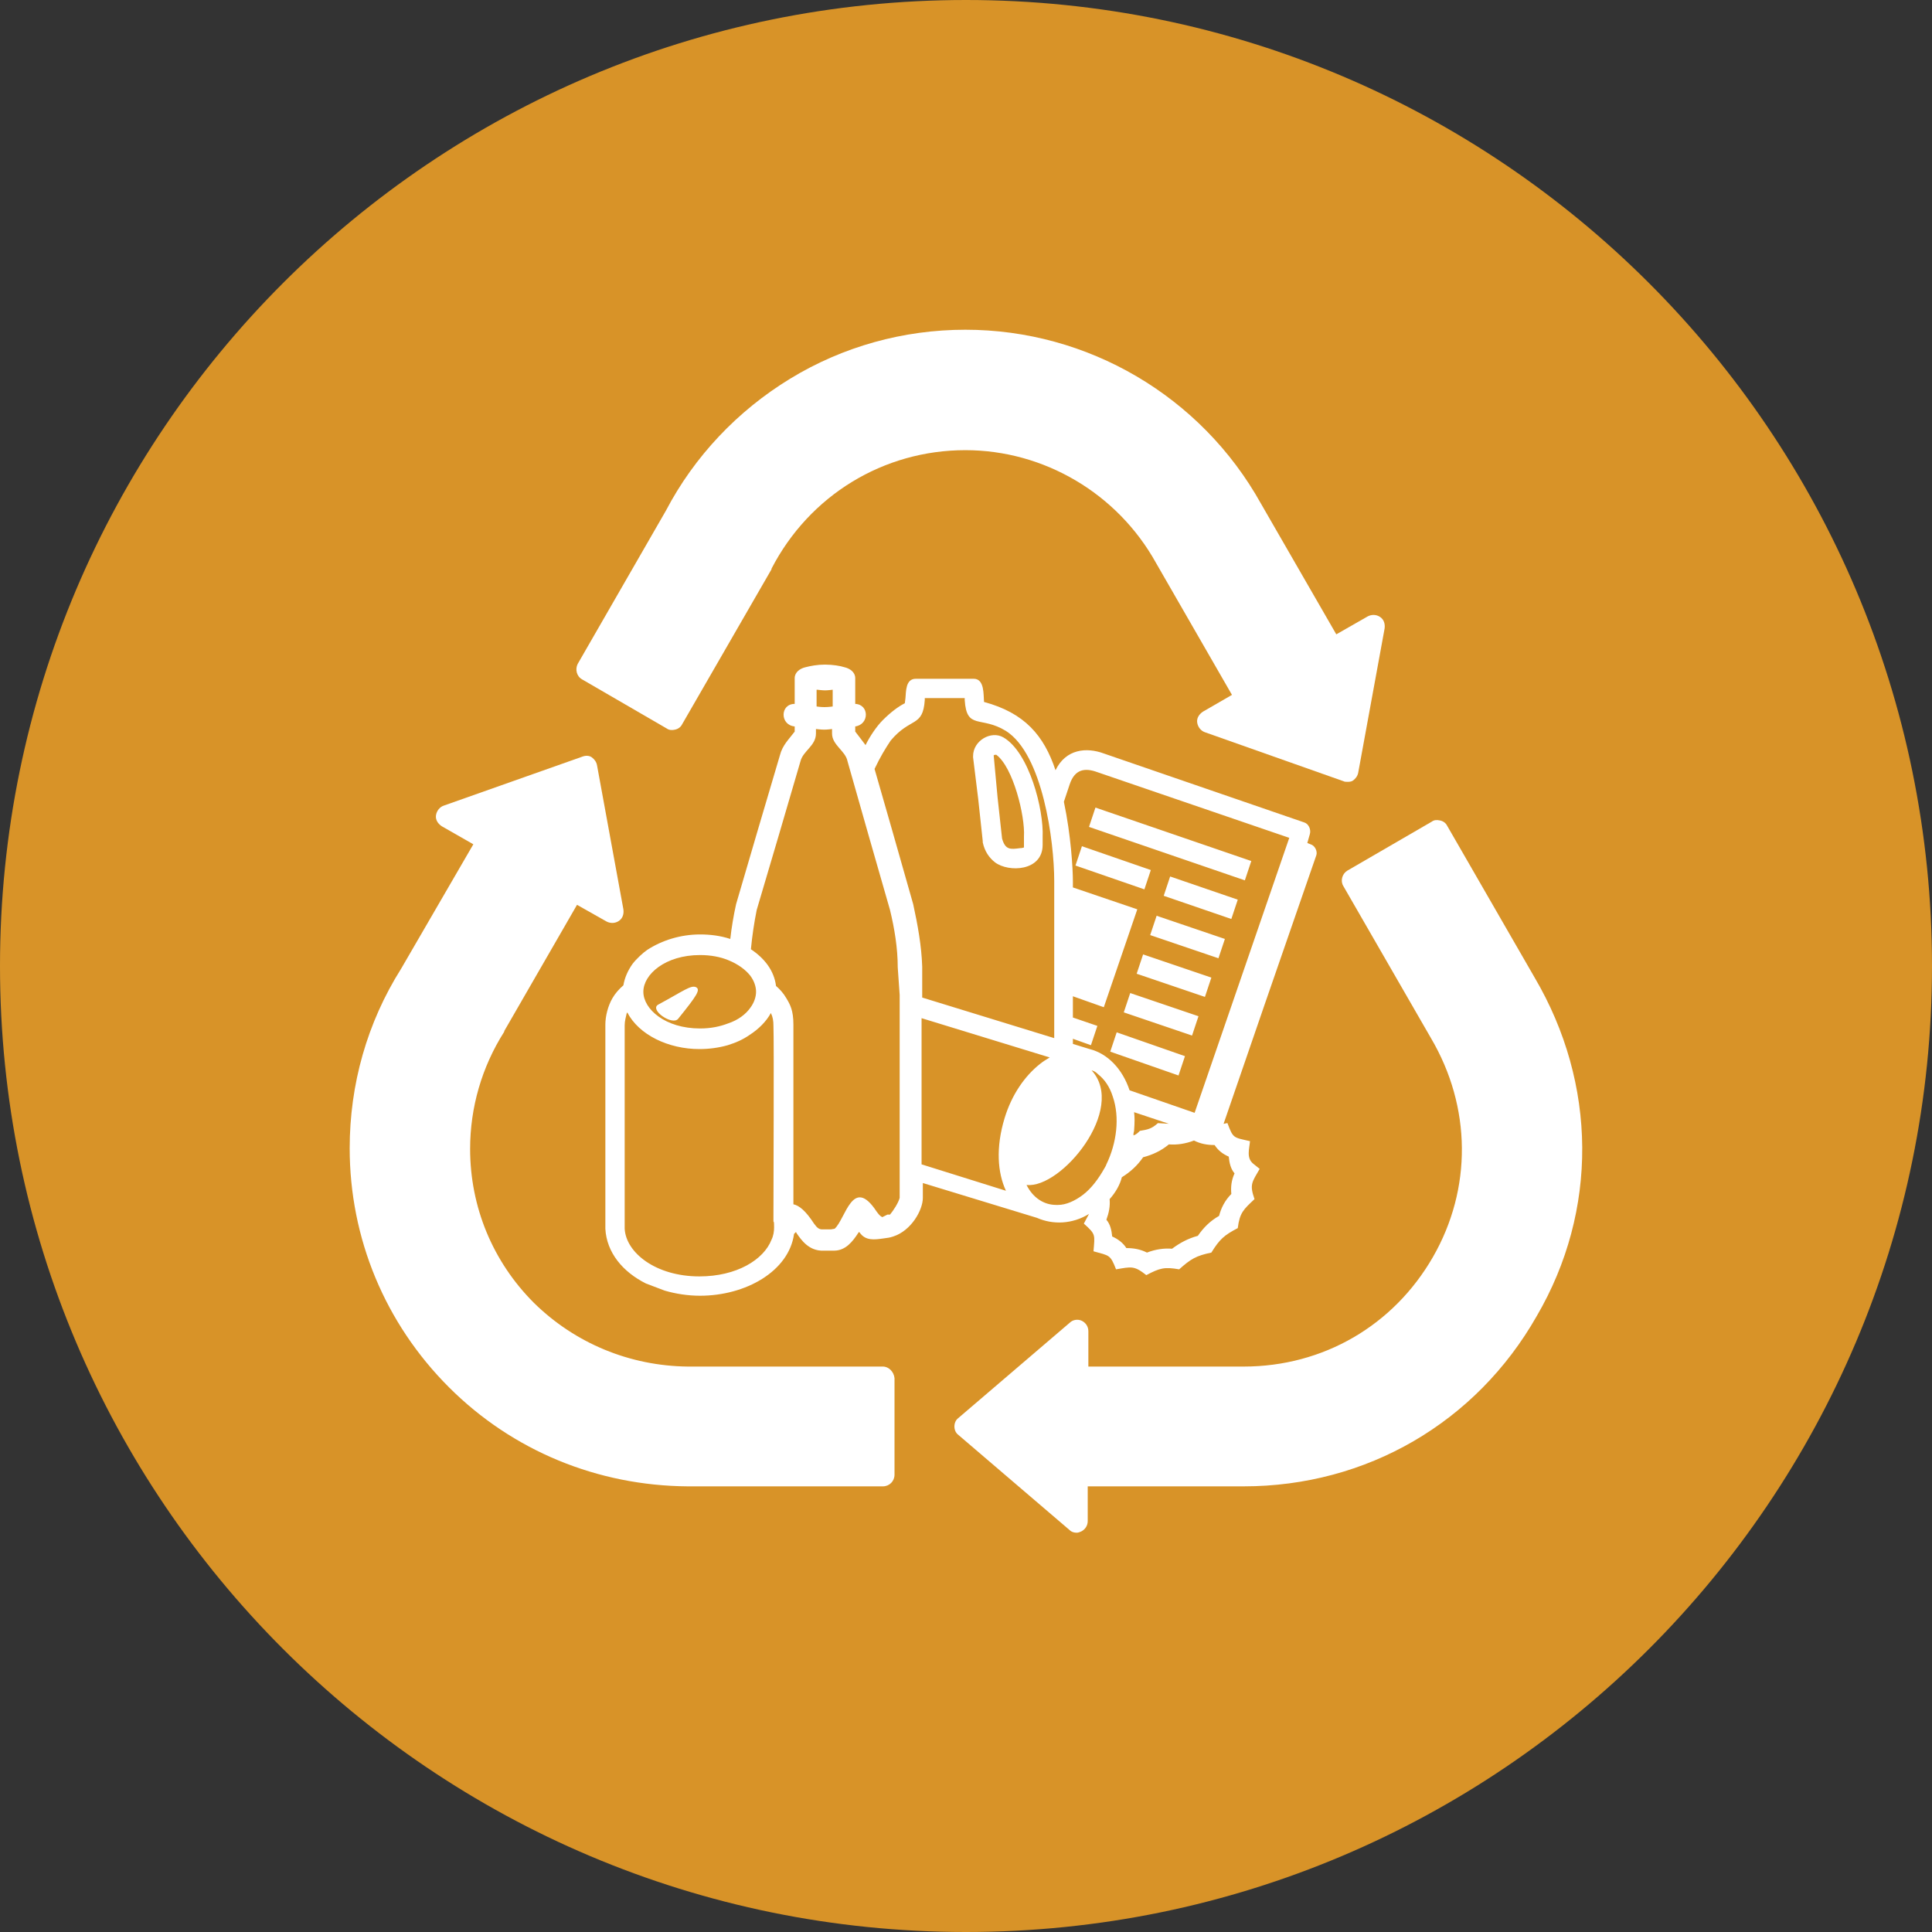 <?xml version="1.0" encoding="utf-8"?>
<!-- Generator: Adobe Illustrator 27.7.0, SVG Export Plug-In . SVG Version: 6.00 Build 0)  -->
<svg version="1.1" xmlns="http://www.w3.org/2000/svg" xmlns:xlink="http://www.w3.org/1999/xlink" x="0px" y="0px"
	 viewBox="0 0 30 30" style="enable-background:new 0 0 30 30;" xml:space="preserve">
<rect x="0" y="0" width="30" height="30" fill="#333333" stroke="none"/>
<style type="text/css">
	.st0{fill:#ED1A3B;}
	.st1{fill:#D89328;}
	.st2{fill:#009EDB;}
	.st3{fill:none;}
	.st4{fill:#FFFFFF;}
</style>
<g id="Layer_2">
	<path class="st1" d="M15,30c8.28,0,15-6.72,15-15c0-8.28-6.72-15-15-15S0,6.72,0,15C0,23.28,6.72,30,15,30"/>
</g>
<g id="Layer_1">
	<path class="st4" d="M17.77,13.81l-1.07-0.37l0.1-0.3l1.07,0.37L17.77,13.81z M18.17,13.61l1.05,0.36l-0.1,0.3l-1.05-0.36
		L18.17,13.61z M18.55,17.28l-1.01-0.35v0c-0.11-0.33-0.34-0.57-0.62-0.64l-0.26-0.08v-0.08l0.28,0.1l0.1-0.3l-0.38-0.13v-0.17
		v-0.16l0.48,0.17l0.52-1.52l-1-0.34v-0.09c0-0.2-0.03-0.72-0.14-1.24c0,0,0,0,0,0l0.09-0.27c0.08-0.24,0.24-0.26,0.43-0.19
		l2.98,1.02L18.55,17.28z M17.98,17.44c-0.1,0.09-0.16,0.1-0.28,0.12c-0.03,0.03-0.06,0.06-0.1,0.07c0-0.03,0-0.03,0.01-0.07
		c0.01-0.14,0.01-0.21,0-0.29l0.54,0.18L17.98,17.44z M19.08,17.96c0.01,0.1,0.03,0.19,0.09,0.26c-0.05,0.11-0.06,0.21-0.05,0.32
		c-0.1,0.1-0.16,0.22-0.19,0.34c-0.14,0.08-0.24,0.18-0.33,0.31c-0.15,0.04-0.28,0.11-0.4,0.2c-0.13-0.01-0.26,0.01-0.39,0.06
		c-0.1-0.05-0.2-0.07-0.32-0.07c-0.05-0.08-0.13-0.14-0.22-0.18c-0.01-0.1-0.03-0.19-0.09-0.26c0.04-0.11,0.06-0.21,0.05-0.32
		c0.09-0.1,0.16-0.22,0.19-0.34c0.13-0.08,0.24-0.18,0.33-0.31c0.15-0.04,0.28-0.1,0.4-0.2c0.13,0.01,0.26-0.01,0.39-0.06
		c0.1,0.05,0.2,0.07,0.32,0.07C18.92,17.87,18.99,17.92,19.08,17.96 M17.15,18.14c-0.09,0.16-0.2,0.31-0.33,0.41
		c-0.13,0.1-0.27,0.16-0.39,0.16l-0.02,0H16.4c-0.19,0-0.36-0.11-0.46-0.31c0.54,0.06,1.56-1.18,1.01-1.78
		c0.04,0.01,0.07,0.03,0.1,0.06c0.1,0.08,0.18,0.19,0.23,0.35c0.11,0.32,0.06,0.72-0.1,1.05C17.17,18.11,17.16,18.12,17.15,18.14
		 M14.31,18.08l0-1.49l0-0.78l1.99,0.61c-0.05,0.03-0.1,0.06-0.15,0.1c-0.24,0.19-0.44,0.48-0.55,0.84
		c-0.14,0.46-0.11,0.85,0.02,1.13L14.31,18.08z M14.18,14.04l-0.33-1.16l-0.27-0.94c0.09-0.19,0.17-0.32,0.25-0.44
		c0.31-0.37,0.5-0.2,0.53-0.63l0-0.03h0.31h0.31l0,0.03c0.03,0.47,0.25,0.24,0.64,0.48c0.57,0.36,0.75,1.71,0.75,2.33v0.97v0.97v0.5
		l-2.05-0.63v-0.48C14.31,14.69,14.25,14.36,14.18,14.04 M13.97,15.45v0.3v0.83l0,1.39v0.31v0.32c-0.02,0.08-0.1,0.2-0.15,0.26
		l-0.04,0L13.7,18.9c-0.04-0.02-0.06-0.05-0.09-0.09c-0.37-0.56-0.48,0.12-0.65,0.27l-0.06,0.01h-0.04h-0.04h-0.05
		c-0.05,0-0.08-0.02-0.13-0.09c-0.13-0.2-0.23-0.28-0.32-0.3c0-0.7,0-2.56,0-2.79c0-0.22-0.05-0.31-0.11-0.41
		c-0.04-0.07-0.1-0.14-0.16-0.19c-0.03-0.24-0.18-0.43-0.39-0.57c0.02-0.21,0.05-0.41,0.09-0.61l0.34-1.15l0.34-1.16
		c0.04-0.16,0.24-0.24,0.24-0.43v-0.07c0,0,0.08,0.01,0.13,0.01c0.05,0,0.12-0.01,0.12-0.01v0.07c0,0.18,0.21,0.27,0.24,0.43
		l0.33,1.16l0.33,1.15c0.07,0.29,0.12,0.59,0.12,0.89L13.97,15.45z M12.02,19.06c0,0.06-0.01,0.13-0.04,0.19
		c-0.12,0.31-0.54,0.57-1.12,0.57c-0.68,0-1.14-0.37-1.16-0.74c0-0.11,0-2.87,0-3.16c0-0.07,0.02-0.13,0.03-0.18l0.01-0.02
		c0.18,0.35,0.64,0.57,1.12,0.57c0.15,0,0.3-0.02,0.44-0.06c0.13-0.04,0.24-0.09,0.34-0.16c0.14-0.09,0.26-0.21,0.33-0.34
		c0.03,0.06,0.04,0.12,0.04,0.2c0.01,0.25,0,2.45,0,2.94l0,0.1C12.02,18.96,12.02,19.02,12.02,19.06 M10.87,14.83
		c0.17,0,0.32,0.03,0.44,0.08c0.15,0.06,0.27,0.15,0.34,0.24c0.06,0.08,0.09,0.17,0.09,0.25c0,0.08-0.03,0.17-0.09,0.25
		c-0.07,0.1-0.19,0.19-0.34,0.24c-0.13,0.05-0.27,0.08-0.44,0.08c-0.54,0-0.88-0.3-0.88-0.57C9.99,15.13,10.33,14.83,10.87,14.83
		 M12.69,10.71c0,0,0.08,0.01,0.12,0.01c0.05,0,0.12-0.01,0.12-0.01v0.26c0,0-0.06,0.01-0.13,0.01c-0.06,0-0.12-0.01-0.12-0.01
		V10.71z M16.49,12.32c0-0.01,0-0.01,0-0.02C16.49,12.31,16.49,12.31,16.49,12.32 M16.46,12.19c0,0,0-0.01,0-0.01
		C16.46,12.18,16.46,12.19,16.46,12.19 M20.35,13.11l-0.05-0.02l0.04-0.14c0.02-0.07-0.02-0.16-0.09-0.18l-3.11-1.07
		c-0.27-0.1-0.59-0.07-0.75,0.26c0,0,0,0,0,0c-0.18-0.54-0.48-0.89-1.11-1.06c-0.01-0.11,0.01-0.36-0.16-0.36h-0.45h-0.45
		c-0.16,0-0.15,0.2-0.16,0.3l-0.01,0.08c-0.1,0.05-0.22,0.14-0.34,0.26c-0.1,0.1-0.2,0.25-0.27,0.39c-0.05-0.07-0.1-0.13-0.16-0.21
		l0-0.08c0.22-0.03,0.22-0.34,0-0.35v-0.4c0-0.09-0.08-0.15-0.17-0.17c-0.06-0.02-0.18-0.04-0.3-0.04c-0.12,0-0.22,0.02-0.3,0.04
		c-0.09,0.02-0.17,0.08-0.17,0.17l0,0.4c-0.23,0-0.23,0.33,0,0.35v0.08c-0.09,0.12-0.19,0.21-0.23,0.37l-0.34,1.15l-0.34,1.16
		c-0.04,0.18-0.07,0.36-0.09,0.54c-0.15-0.05-0.31-0.07-0.47-0.07c-0.3,0-0.59,0.09-0.82,0.24c-0.06,0.04-0.17,0.14-0.23,0.22
		c-0.07,0.1-0.12,0.21-0.14,0.33c-0.07,0.06-0.13,0.13-0.17,0.2c-0.07,0.12-0.11,0.28-0.11,0.41c0,0.3,0,3.17,0,3.17
		c0.02,0.37,0.27,0.67,0.63,0.85l0.29,0.11c0.17,0.05,0.36,0.08,0.55,0.08c0.71,0,1.38-0.38,1.46-0.96c0,0,0.01-0.01,0.01-0.01
		l0.02-0.02l0.01,0.02c0.07,0.1,0.19,0.28,0.42,0.27l0.16,0c0.18,0,0.29-0.14,0.38-0.28l0.01-0.01l0.01,0.01
		c0.09,0.13,0.23,0.11,0.37,0.09c0.07-0.01,0.09-0.01,0.15-0.03c0.28-0.09,0.46-0.41,0.46-0.6v-0.23l1.77,0.54
		c0.25,0.11,0.55,0.1,0.81-0.06c-0.02,0.04-0.05,0.09-0.08,0.15c0.19,0.17,0.17,0.17,0.15,0.43c0.25,0.07,0.26,0.05,0.35,0.28
		c0.24-0.04,0.28-0.06,0.47,0.09c0.21-0.11,0.28-0.13,0.51-0.09c0.18-0.16,0.26-0.21,0.5-0.26c0.13-0.21,0.2-0.27,0.41-0.38
		c0.03-0.24,0.09-0.29,0.26-0.45c-0.08-0.23-0.04-0.26,0.08-0.47l-0.1-0.08c-0.11-0.09-0.06-0.23-0.05-0.35
		c-0.26-0.06-0.26-0.04-0.35-0.28c-0.02,0-0.04,0.01-0.06,0.01l0.64-1.86l0.8-2.31C20.46,13.22,20.42,13.13,20.35,13.11
		 M17.96,14.22l1.06,0.36l-0.1,0.3l-1.06-0.36L17.96,14.22z M17.01,12.54l2.42,0.83l-0.1,0.3l-2.42-0.83L17.01,12.54z M17.34,16.03
		l1.06,0.37l-0.1,0.3l-1.06-0.37L17.34,16.03z M17.55,15.42l1.06,0.36l-0.1,0.3l-1.06-0.36L17.55,15.42z M17.75,14.82l1.06,0.36
		l-0.1,0.3l-1.06-0.36L17.75,14.82z M10.22,15.6c0.39-0.21,0.51-0.31,0.59-0.27c0.07,0.04,0.01,0.13-0.28,0.49
		C10.44,15.93,10.08,15.68,10.22,15.6 M15.47,11.72c0.26,0.19,0.45,0.95,0.43,1.27l0,0.07v0.06c0,0.01,0,0.03,0,0.04
		c-0.01,0-0.02,0.01-0.06,0.01c-0.15,0.02-0.23,0.03-0.28-0.15l-0.07-0.64l-0.06-0.65C15.44,11.72,15.45,11.72,15.47,11.72
		 M15.19,12.41l0.07,0.65l0,0.02c0.03,0.14,0.1,0.24,0.19,0.31c0.21,0.16,0.74,0.14,0.74-0.27v-0.06v-0.06
		c0.02-0.43-0.21-1.32-0.61-1.55c-0.19-0.11-0.47,0.05-0.47,0.29l0,0.02L15.19,12.41z"/>
	<path class="st4" d="M23.83,15.18l-1.36-2.36c-0.02-0.04-0.06-0.07-0.11-0.08c-0.05-0.01-0.09-0.01-0.13,0.02l-1.31,0.76
		c-0.08,0.05-0.11,0.16-0.06,0.24l1.36,2.36c0.63,1.07,0.64,2.34,0.03,3.4c-0.61,1.06-1.7,1.7-2.94,1.7H16.9v-0.55
		c0-0.07-0.04-0.13-0.1-0.16c-0.06-0.03-0.14-0.02-0.19,0.03l-1.73,1.48c-0.04,0.03-0.06,0.08-0.06,0.13c0,0.05,0.02,0.1,0.06,0.13
		l1.73,1.48c0.03,0.03,0.07,0.04,0.11,0.04c0.02,0,0.05-0.01,0.07-0.02c0.06-0.03,0.1-0.09,0.1-0.16v-0.54h2.42
		c1.91,0,3.61-0.99,4.55-2.64C24.82,18.8,24.8,16.83,23.83,15.18 M13.71,21.22h-3.03c-0.9-0.01-1.75-0.36-2.39-0.99
		c-0.64-0.64-0.99-1.49-0.99-2.39c0-0.64,0.18-1.27,0.53-1.82c0,0,0,0,0-0.01l1.13-1.96l0.46,0.26c0.06,0.03,0.13,0.03,0.19-0.01
		c0.06-0.04,0.08-0.11,0.07-0.18l-0.41-2.24c-0.01-0.05-0.04-0.09-0.08-0.12c-0.04-0.03-0.1-0.03-0.15-0.01l-2.15,0.76
		c-0.06,0.02-0.11,0.08-0.12,0.15c-0.01,0.07,0.03,0.13,0.09,0.17l0.49,0.28l-1.12,1.93c-0.53,0.84-0.8,1.8-0.8,2.79
		c0,1.4,0.55,2.72,1.54,3.71c0.99,0.99,2.31,1.53,3.71,1.54h3.03c0.1,0,0.18-0.08,0.18-0.18V21.4C13.88,21.3,13.8,21.22,13.71,21.22
		 M8.97,10.31l1.37-2.38c0.44-0.84,1.11-1.55,1.93-2.05c0.82-0.5,1.76-0.76,2.72-0.76c1.9,0,3.66,1.03,4.59,2.7l1.17,2.03l0.49-0.28
		c0.06-0.03,0.13-0.03,0.19,0.01c0.06,0.04,0.08,0.11,0.07,0.18l-0.41,2.24c-0.01,0.05-0.04,0.09-0.08,0.12
		c-0.03,0.02-0.06,0.02-0.09,0.02c-0.02,0-0.04,0-0.06-0.01l-2.15-0.76c-0.06-0.02-0.11-0.08-0.12-0.15
		c-0.01-0.07,0.03-0.13,0.09-0.17l0.45-0.26l-1.18-2.05c-0.6-1.08-1.74-1.75-2.96-1.75c-1.27,0-2.42,0.7-3.01,1.84c0,0,0,0,0,0.01
		l-1.39,2.41c-0.02,0.04-0.06,0.07-0.11,0.08c-0.04,0.01-0.09,0.01-0.13-0.02l-1.31-0.76C8.95,10.5,8.93,10.39,8.97,10.31"/>
</g>
</svg>
